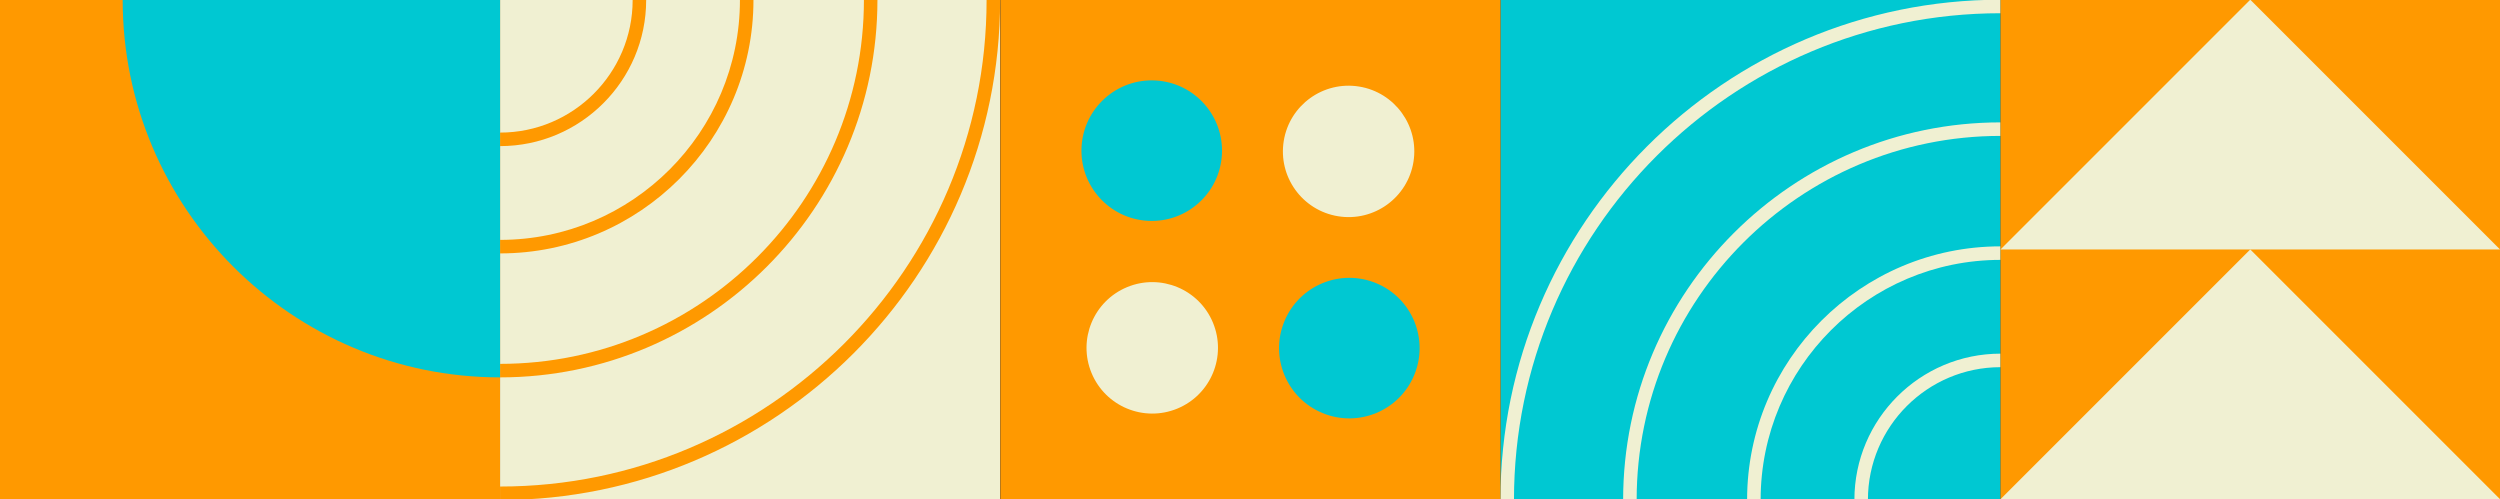 <?xml version="1.0" encoding="utf-8"?>
<!-- Generator: Adobe Illustrator 26.1.0, SVG Export Plug-In . SVG Version: 6.00 Build 0)  -->
<svg version="1.1" id="Layer_1" xmlns="http://www.w3.org/2000/svg" xmlns:xlink="http://www.w3.org/1999/xlink" x="0px" y="0px"
	 viewBox="0 0 953.98 190.487" enable-background="new 0 0 953.98 190.487" xml:space="preserve">
<rect x="0" y="0" width="953.98" height="190.487" fill="#333333" stroke="none"/>
<g>
	<g>
		<rect x="190.817" fill="#F0F0D2" width="190.818" height="190.817"/>
		<g>
			<path fill="#FF9900" d="M376.474,0h5.161c0,105.216-85.601,190.817-190.818,190.817v-5.161
				C293.188,185.656,376.474,102.371,376.474,0z"/>
			<path fill="#FF9900" d="M329.664,0h5.159c0,79.407-64.599,144.008-144.005,144.008v-5.161
				C267.378,138.847,329.664,76.561,329.664,0z"/>
			<path fill="#FF9900" d="M282.355,0h5.161c0,53.32-43.38,96.699-96.699,96.699v-5.161C241.291,91.538,282.355,50.474,282.355,0z"
				/>
			<path fill="#FF9900" d="M241.414,0h5.161c0,30.744-25.013,55.756-55.757,55.756v-5.161C218.717,50.595,241.414,27.898,241.414,0z
				"/>
		</g>
	</g>
	<g>
		
			<rect x="572.564" y="-0.111" transform="matrix(-1 -1.224647e-16 1.224647e-16 -1 1335.945 190.595)" fill="#00C8D2" width="190.818" height="190.817"/>
		<g>
			<g>
				<g>
					<path fill="#F0F0D2" d="M577.725,190.706h-5.161c0-105.216,85.601-190.817,190.818-190.817V5.05
						C661.011,5.05,577.725,88.335,577.725,190.706z"/>
				</g>
				<g>
					<path fill="#F0F0D2" d="M624.535,190.706h-5.159c0-79.407,64.599-144.008,144.005-144.008v5.161
						C686.821,51.859,624.535,114.145,624.535,190.706z"/>
				</g>
				<g>
					<path fill="#F0F0D2" d="M671.844,190.706h-5.161c0-53.32,43.38-96.699,96.699-96.699v5.161
						C712.908,99.168,671.844,140.232,671.844,190.706z"/>
				</g>
				<g>
					<path fill="#F0F0D2" d="M712.785,190.706h-5.161c0-30.744,25.013-55.756,55.757-55.756v5.161
						C735.482,140.111,712.785,162.808,712.785,190.706z"/>
				</g>
			</g>
		</g>
	</g>
	<g>
		<rect fill="#FF9900" width="190.817" height="190.817"/>
		<path fill="#00C8D2" d="M190.817,144.008C111.413,144.008,46.812,79.404,46.812,0h144.006V144.008z"/>
	</g>
	<g>
		<rect x="381.746" y="-0.111" fill="#FF9900" width="190.817" height="190.817"/>
		
			<ellipse transform="matrix(0.055 -0.999 0.999 0.055 357.635 493.468)" fill="#00C8D2" cx="439.595" cy="57.739" rx="26.806" ry="26.807"/>
		
			<ellipse transform="matrix(0.16 -0.987 0.987 0.16 375.273 556.558)" fill="#F0F0D2" cx="514.714" cy="57.739" rx="25.072" ry="25.072"/>
		
			<ellipse transform="matrix(0.924 -0.383 0.383 0.924 -17.38 178.339)" fill="#F0F0D2" cx="439.595" cy="132.857" rx="25.072" ry="25.072"/>
		
			<ellipse transform="matrix(0.383 -0.924 0.924 0.383 195 557.549)" fill="#00C8D2" cx="514.715" cy="132.856" rx="26.807" ry="26.806"/>
	</g>
	<g>
		<rect x="763.382" y="-0.111" fill="#FF9900" width="190.598" height="190.598"/>
		<g>
			<g>
				<g>
					<polygon fill="#F0F0D2" points="953.98,95.188 763.382,95.188 858.681,-0.111 					"/>
				</g>
				<g>
					<polygon fill="#F0F0D2" points="953.98,190.487 763.382,190.487 858.681,95.188 					"/>
				</g>
			</g>
		</g>
	</g>
</g>
</svg>
